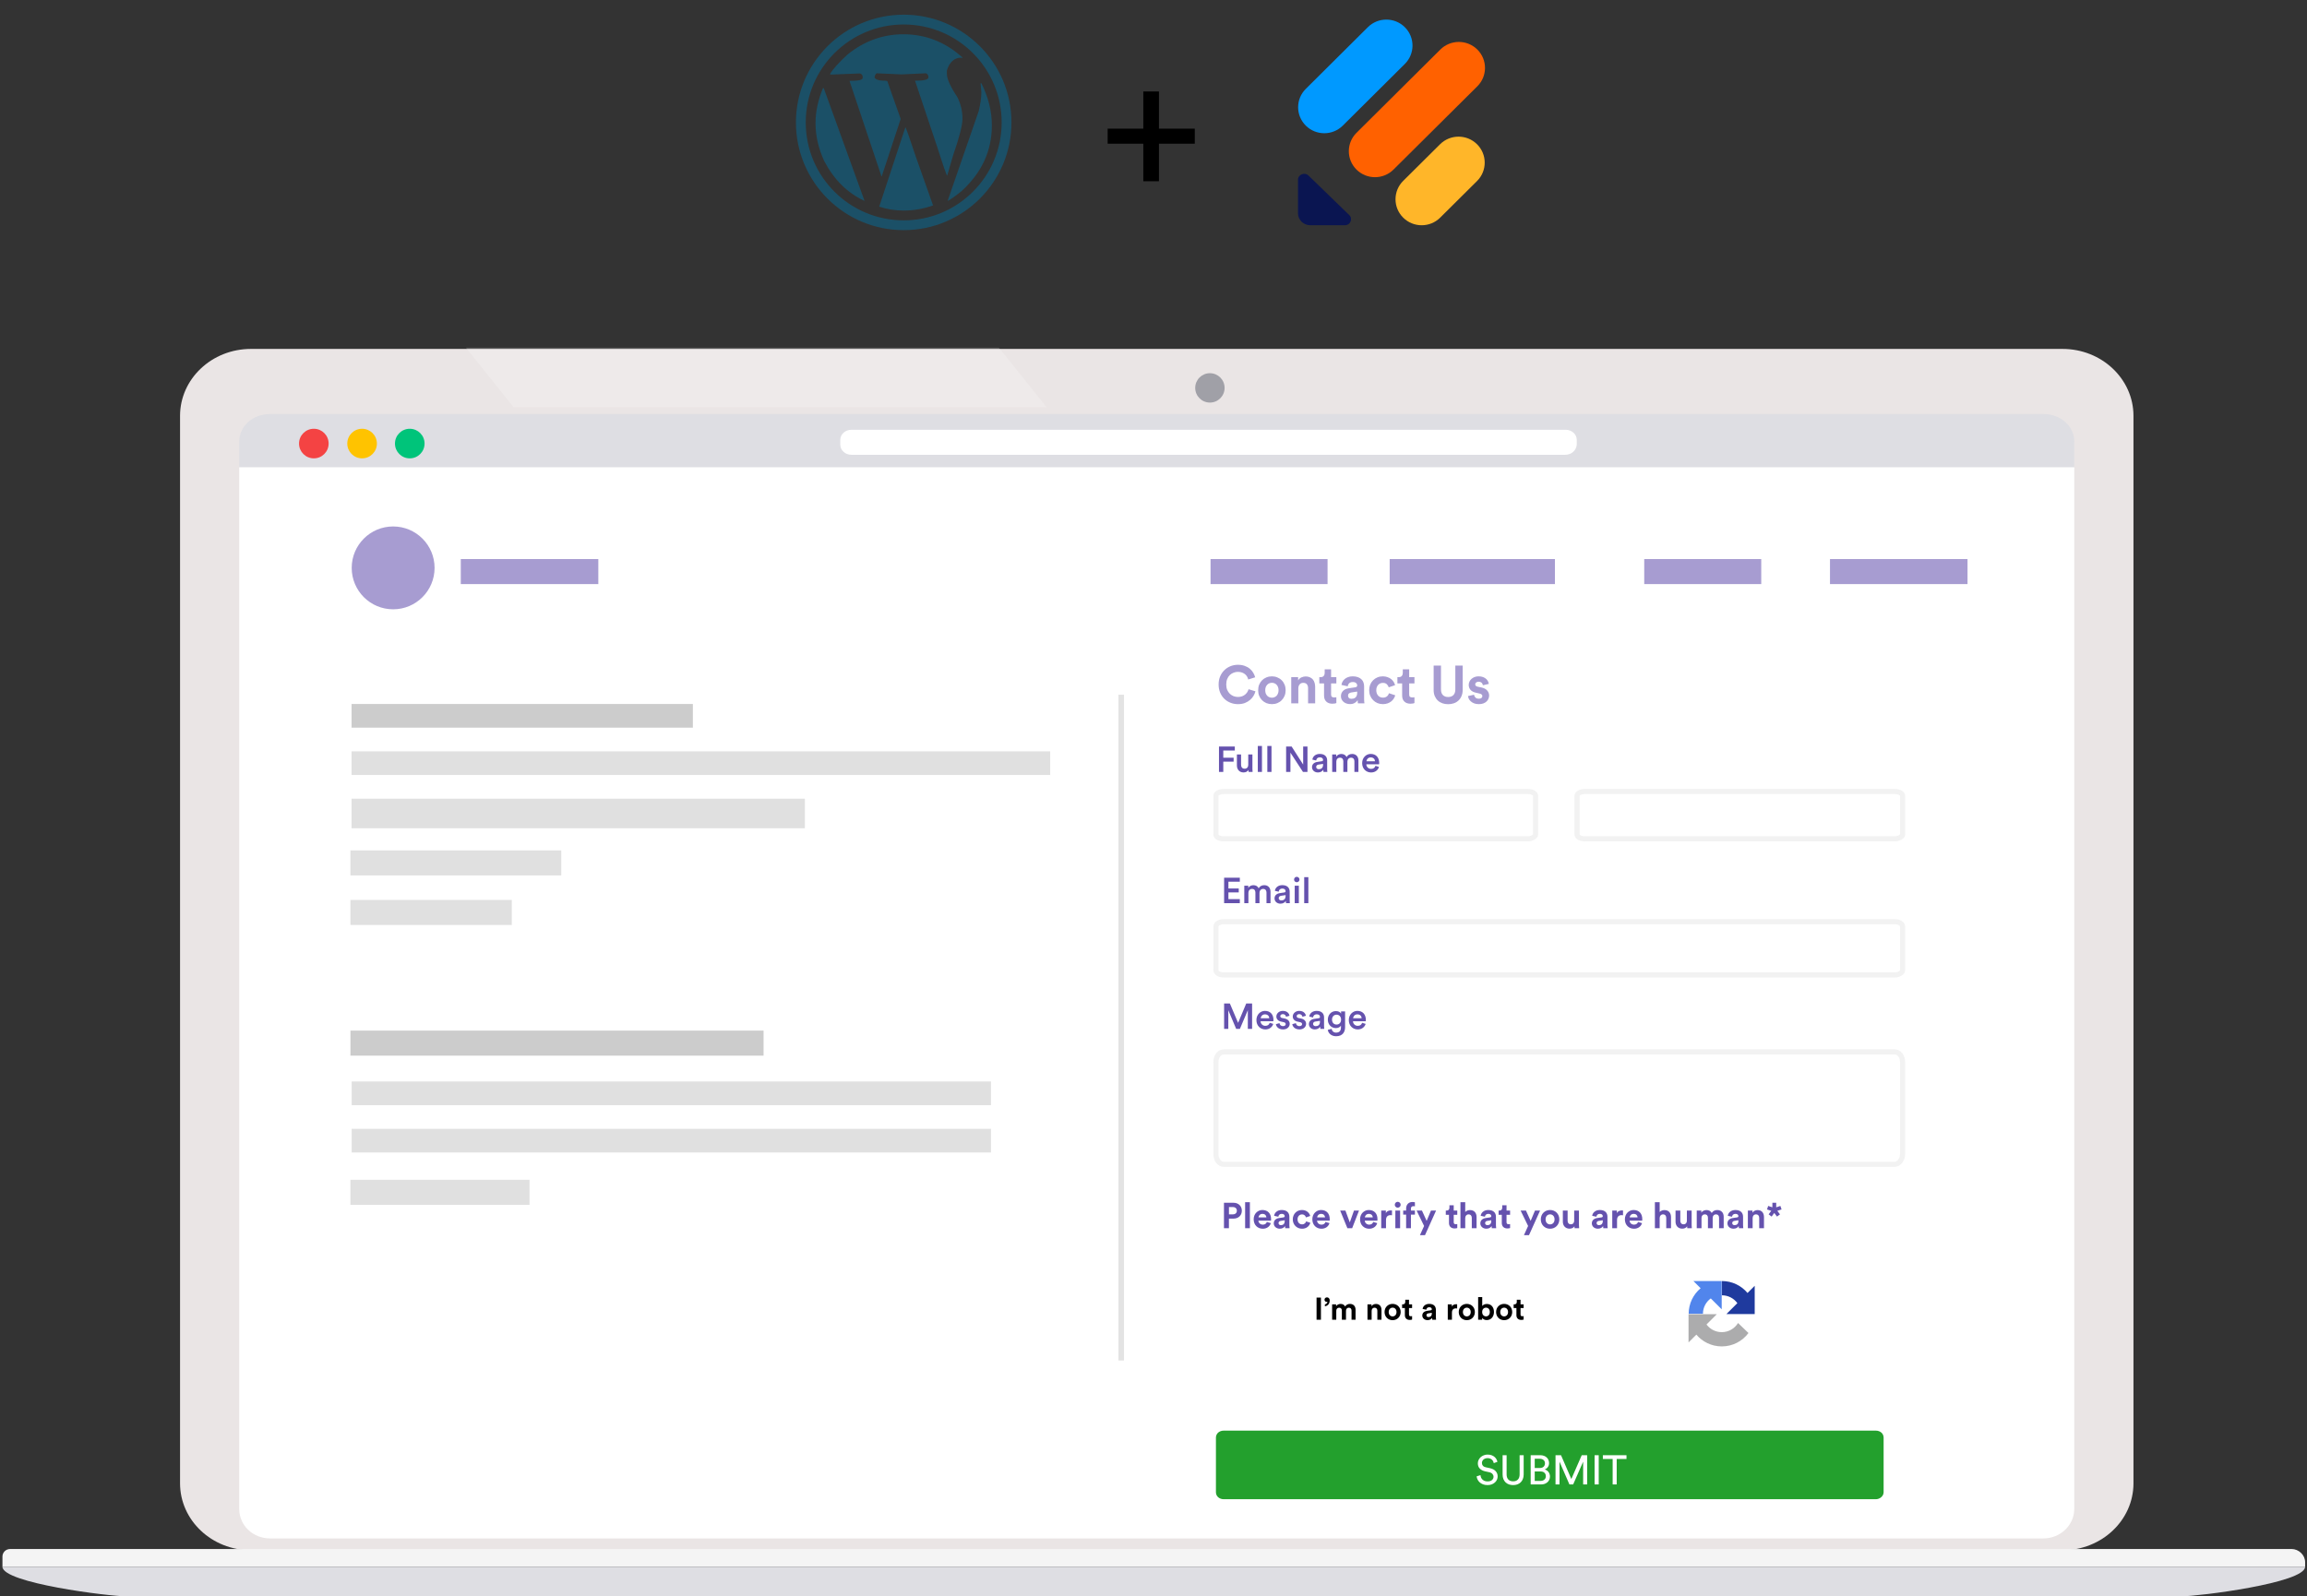 <svg width="471" height="326" viewBox="0 0 471 326" fill="none" xmlns="http://www.w3.org/2000/svg" aria-hidden="true"><rect x="0" y="0" width="471" height="326" fill="#333333" stroke="none"/><path d="M275.462 43.914C276.255 44.683 275.695 46 274.569 46H267.522C266.131 46 265 44.903 265 43.556V36.724C265 35.633 266.359 35.089 267.152 35.858L275.462 43.914Z" fill="#0A1551"/><path d="M286.475 44.445C284.389 42.373 284.389 39.013 286.475 36.94L294.003 29.462C296.088 27.389 299.47 27.389 301.556 29.462C303.642 31.534 303.642 34.894 301.556 36.966L294.028 44.445C291.942 46.517 288.56 46.517 286.475 44.445Z" fill="#FFB629"/><path d="M266.592 25.654C264.506 23.581 264.506 20.222 266.592 18.149L279.261 5.554C281.346 3.482 284.728 3.482 286.814 5.554C288.9 7.627 288.9 10.986 286.814 13.059L274.145 25.654C272.06 27.726 268.678 27.726 266.592 25.654Z" fill="#09F"/><path d="M276.943 34.63C274.857 32.557 274.857 29.197 276.943 27.125L294.061 10.119C296.147 8.046 299.529 8.046 301.615 10.119C303.701 12.191 303.701 15.551 301.615 17.623L284.497 34.63C282.411 36.702 279.029 36.702 276.943 34.63Z" fill="#FF6100"/><path d="M226.141 26.272V29.347H233.419V37.015H236.611V29.347H243.929V26.272H236.611V18.682H233.419V26.272H226.141Z" fill="#000"/><path d="M168.019 18H168.177L176.5 41H176.437C172.987 39.384 170.266 36.691 168.272 32.89 167.07 30.26 166.5 27.694 166.5 25.128 166.5 22.815 167.006 20.439 168.019 18zM184.432 7C188.97 7 192.992 8.581 196.5 11.742V11.839L196.275 11.774C194.859 11.774 193.861 12.645 193.314 14.387V15.065C193.314 16.097 194.022 17.677 195.438 19.806 196.146 21.194 196.5 22.677 196.5 24.258 196.5 25.581 195.856 28.064 194.601 31.677L193.378 35.871C193.282 35.871 192.606 33.968 191.383 30.129L186.813 16.484H186.878C188.648 16.484 189.549 16.258 189.549 15.806V15.581C189.452 15.226 189.259 15.032 189.002 14.968L184.046 15.194 178.993 14.968C178.736 15.129 178.607 15.355 178.607 15.645H178.543C178.543 16.194 179.283 16.484 180.763 16.484L181.15 16.548 183.885 24.29 180.023 36H179.959L173.458 16.581V16.516H173.523C175.26 16.516 176.129 16.323 176.129 15.903V15.677C176.129 15.387 175.936 15.129 175.582 15L169.79 15.226H169.5V15.065C170.015 14.161 171.206 12.806 173.072 11.097 176.483 8.355 180.281 7 184.432 7z" fill="#1B5067"/><path d="M184.84 26C184.936 26 185.64 27.967 186.951 31.933L190.5 41.967H190.436C188.453 42.667 186.503 43 184.52 43 182.762 43 181.067 42.733 179.5 42.2L184.84 26zM200.193 17H200.356C201.785 19.859 202.5 22.719 202.5 25.61 202.5 30.783 200.453 35.249 196.327 39.008 195.352 39.811 194.442 40.486 193.565 41H193.5V40.936L199.803 22.719C200.161 21.241 200.356 19.956 200.356 18.831L200.193 17z" fill="#1B5067"/><circle cx="184.5" cy="25" r="21" stroke="#1B5067" stroke-width="2"/><path d="M51.237 71.256H421.094C429.09 71.256 435.573 77.379 435.573 84.931V302.913C435.573 310.464 429.09 316.588 421.094 316.588H51.237C43.241 316.588 36.758 310.464 36.758 302.913V84.931C36.758 77.379 43.241 71.256 51.237 71.256Z" fill="#EAE5E5"/><path d="M2.104 316.332H467.838C469.335 316.332 470.618 317.575 470.618 319.025V319.958H0.5V317.886C0.5 317.057 1.142 316.332 2.104 316.332Z" fill="#F4F4F4"/><path d="M470.618 319.957H0.5C0.5 323.291 22.316 326 25.738 326H445.38C448.802 326 470.618 323.291 470.618 319.957Z" fill="#DEDEE3"/><path opacity=".2" d="M203.934 71H95.129L104.866 83.165H213.671L203.934 71Z" fill="#fff"/><path d="M55.141 84.55H417.183C420.708 84.55 423.484 87.031 423.484 90.179V95.427H48.84V90.179C48.84 87.031 51.617 84.55 55.141 84.55Z" fill="#DEDEE3"/><path d="M417.183 314.171H55.141C51.617 314.171 48.84 311.512 48.84 308.138V302.514V95.427H423.484V302.514V308.138C423.484 311.41 420.708 314.171 417.183 314.171Z" fill="#fff"/><path d="M64.072 93.604C65.741 93.604 67.093 92.251 67.093 90.583C67.093 88.914 65.741 87.561 64.072 87.561C62.404 87.561 61.051 88.914 61.051 90.583C61.051 92.251 62.404 93.604 64.072 93.604Z" fill="#F44343"/><path d="M73.924 93.604C75.592 93.604 76.945 92.251 76.945 90.583C76.945 88.914 75.592 87.561 73.924 87.561C72.255 87.561 70.902 88.914 70.902 90.583C70.902 92.251 72.255 93.604 73.924 93.604Z" fill="#FFC300"/><path d="M83.658 93.604C85.327 93.604 86.679 92.251 86.679 90.583C86.679 88.914 85.327 87.561 83.658 87.561C81.989 87.561 80.637 88.914 80.637 90.583C80.637 92.251 81.989 93.604 83.658 93.604Z" fill="#00C47A"/><path d="M247.016 82.214C248.672 82.214 250.016 80.871 250.016 79.214C250.016 77.557 248.672 76.214 247.016 76.214C245.359 76.214 244.016 77.557 244.016 79.214C244.016 80.871 245.359 82.214 247.016 82.214Z" fill="#A0A0A7"/><path d="M319.534 92.877H173.819C172.574 92.877 171.555 91.957 171.555 90.832V89.81C171.555 88.686 172.574 87.766 173.819 87.766H319.647C320.892 87.766 321.911 88.686 321.911 89.81V90.832C321.798 91.957 320.892 92.877 319.534 92.877Z" fill="#fff"/><path opacity=".57" d="M80.264 124.431C84.937 124.431 88.724 120.644 88.724 115.971 88.724 111.299 84.937 107.512 80.264 107.512 75.592 107.512 71.805 111.299 71.805 115.971 71.805 120.644 75.592 124.431 80.264 124.431zM122.153 114.17H94.074V119.281H122.153V114.17zM271.038 114.17H247.148V119.281H271.038V114.17zM317.458 114.17H283.719V119.281H317.458V114.17zM359.577 114.17H335.688V119.281H359.577V114.17zM401.692 114.17H373.613V119.281H401.692V114.17z" fill="#6552AE"/><path d="M141.46 143.768H71.777V148.602H141.46V143.768Z" fill="#CCC"/><path opacity=".6" d="M214.41 153.436H71.777V158.27H214.41V153.436zM164.325 163.104H71.777V169.146H164.325V163.104zM114.588 173.668H71.543V178.779H114.588V173.668zM104.49 183.789H71.543V188.901H104.49V183.789z" fill="#CCC"/><path d="M155.892 210.471H71.543V215.582H155.892V210.471Z" fill="#CCC"/><path opacity=".6" d="M202.322 220.857H71.801V225.692H202.322V220.857zM202.322 230.525H71.801V235.36H202.322V230.525zM108.113 240.936H71.543V246.047H108.113V240.936z" fill="#CCC"/><path opacity=".32" d="M311.907 171.307H249.846C248.932 171.307 248.246 170.925 248.246 170.416V162.529C248.246 162.02 248.932 161.639 249.846 161.639H311.907C312.821 161.639 313.507 162.02 313.507 162.529V170.416C313.507 170.862 312.707 171.307 311.907 171.307zM386.808 171.307H323.598C322.667 171.307 321.969 170.925 321.969 170.416V162.529C321.969 162.02 322.667 161.639 323.598 161.639H386.808C387.739 161.639 388.438 162.02 388.438 162.529V170.416C388.438 170.862 387.623 171.307 386.808 171.307zM386.806 199.103H249.876C248.945 199.103 248.246 198.674 248.246 198.102V189.228C248.246 188.656 248.945 188.227 249.876 188.227H386.806C387.737 188.227 388.436 188.656 388.436 189.228V198.102C388.436 198.674 387.621 199.103 386.806 199.103zM386.806 237.777H249.876C248.945 237.777 248.246 236.87 248.246 235.662V216.929C248.246 215.721 248.945 214.814 249.876 214.814H386.806C387.737 214.814 388.436 215.721 388.436 216.929V235.662C388.436 236.87 387.621 237.777 386.806 237.777z" stroke="#D4D4D4" stroke-width="1.047" stroke-miterlimit="10"/><path d="M382.978 306.166H249.831C248.925 306.166 248.246 305.552 248.246 304.734V293.591C248.246 292.774 248.925 292.16 249.831 292.16H382.978C383.884 292.16 384.563 292.774 384.563 293.591V304.734C384.563 305.552 383.771 306.166 382.978 306.166Z" fill="#23A02D"/><path opacity=".57" d="M252.744 143.798C252.207 143.798 251.699 143.704 251.221 143.515C250.742 143.327 250.322 143.058 249.959 142.71C249.604 142.362 249.321 141.942 249.111 141.449C248.9 140.955 248.795 140.401 248.795 139.784C248.795 139.168 248.9 138.613 249.111 138.12C249.328 137.62 249.618 137.196 249.981 136.848C250.343 136.5 250.76 136.231 251.232 136.043C251.71 135.854 252.207 135.76 252.722 135.76C253.251 135.76 253.719 135.836 254.125 135.988C254.538 136.133 254.886 136.329 255.169 136.576C255.459 136.815 255.691 137.087 255.865 137.391C256.046 137.696 256.177 138.004 256.257 138.316L254.843 138.762C254.799 138.581 254.727 138.396 254.625 138.207C254.524 138.019 254.386 137.852 254.212 137.707C254.045 137.562 253.838 137.442 253.592 137.348C253.345 137.254 253.055 137.207 252.722 137.207C252.432 137.207 252.145 137.261 251.863 137.37C251.58 137.471 251.326 137.627 251.101 137.837C250.876 138.048 250.695 138.316 250.557 138.642C250.42 138.969 250.351 139.349 250.351 139.784C250.351 140.198 250.416 140.564 250.546 140.883C250.684 141.195 250.862 141.459 251.079 141.677C251.304 141.887 251.558 142.05 251.841 142.166C252.131 142.275 252.432 142.33 252.744 142.33C253.07 142.33 253.356 142.282 253.603 142.188C253.857 142.087 254.071 141.96 254.245 141.807C254.419 141.655 254.56 141.488 254.669 141.307C254.778 141.119 254.857 140.934 254.908 140.752L256.311 141.177C256.239 141.474 256.112 141.778 255.93 142.09C255.756 142.395 255.521 142.674 255.223 142.928C254.933 143.182 254.582 143.392 254.168 143.559C253.762 143.718 253.287 143.798 252.744 143.798ZM259.673 142.482C259.847 142.482 260.017 142.449 260.184 142.384C260.351 142.319 260.496 142.224 260.619 142.101C260.742 141.971 260.84 141.811 260.913 141.623C260.993 141.434 261.032 141.213 261.032 140.959C261.032 140.705 260.993 140.484 260.913 140.296C260.84 140.107 260.742 139.951 260.619 139.828C260.496 139.697 260.351 139.599 260.184 139.534C260.017 139.469 259.847 139.436 259.673 139.436C259.499 139.436 259.328 139.469 259.162 139.534C258.995 139.599 258.85 139.697 258.727 139.828C258.603 139.951 258.502 140.107 258.422 140.296C258.349 140.484 258.313 140.705 258.313 140.959C258.313 141.213 258.349 141.434 258.422 141.623C258.502 141.811 258.603 141.971 258.727 142.101C258.85 142.224 258.995 142.319 259.162 142.384C259.328 142.449 259.499 142.482 259.673 142.482ZM259.673 138.12C260.072 138.12 260.441 138.193 260.782 138.338C261.13 138.476 261.428 138.671 261.674 138.925C261.928 139.172 262.124 139.469 262.262 139.817C262.407 140.165 262.479 140.546 262.479 140.959C262.479 141.372 262.407 141.753 262.262 142.101C262.124 142.442 261.928 142.739 261.674 142.993C261.428 143.247 261.13 143.446 260.782 143.591C260.441 143.729 260.072 143.798 259.673 143.798C259.274 143.798 258.901 143.729 258.553 143.591C258.212 143.446 257.914 143.247 257.661 142.993C257.414 142.739 257.218 142.442 257.073 142.101C256.936 141.753 256.867 141.372 256.867 140.959C256.867 140.546 256.936 140.165 257.073 139.817C257.218 139.469 257.414 139.172 257.661 138.925C257.914 138.671 258.212 138.476 258.553 138.338C258.901 138.193 259.274 138.12 259.673 138.12ZM265.068 143.635H263.621V138.283H265.024V138.947C265.191 138.671 265.416 138.468 265.698 138.338C265.988 138.207 266.278 138.142 266.569 138.142C266.902 138.142 267.189 138.2 267.428 138.316C267.674 138.425 267.877 138.573 268.037 138.762C268.196 138.951 268.312 139.175 268.385 139.436C268.465 139.697 268.505 139.973 268.505 140.263V143.635H267.058V140.513C267.058 140.209 266.978 139.955 266.819 139.752C266.666 139.549 266.416 139.447 266.068 139.447C265.749 139.447 265.503 139.556 265.329 139.774C265.155 139.984 265.068 140.245 265.068 140.557V143.635ZM271.757 138.283H272.833V139.567H271.757V141.807C271.757 142.04 271.807 142.203 271.909 142.297C272.018 142.384 272.177 142.427 272.387 142.427C272.474 142.427 272.561 142.424 272.648 142.417C272.735 142.409 272.797 142.398 272.833 142.384V143.58C272.768 143.609 272.667 143.638 272.529 143.667C272.398 143.696 272.228 143.711 272.018 143.711C271.496 143.711 271.082 143.566 270.778 143.276C270.473 142.986 270.321 142.58 270.321 142.058V139.567H269.353V138.283H269.625C269.908 138.283 270.114 138.204 270.245 138.044C270.382 137.877 270.451 137.674 270.451 137.435V136.685H271.757V138.283ZM273.768 142.177C273.768 141.938 273.808 141.728 273.887 141.546C273.974 141.358 274.09 141.195 274.235 141.057C274.38 140.919 274.547 140.81 274.736 140.731C274.932 140.651 275.142 140.593 275.367 140.557L276.683 140.361C276.835 140.339 276.94 140.296 276.998 140.23C277.056 140.158 277.085 140.074 277.085 139.98C277.085 139.792 277.009 139.628 276.857 139.491C276.712 139.353 276.487 139.284 276.182 139.284C275.863 139.284 275.617 139.371 275.443 139.545C275.276 139.719 275.182 139.922 275.16 140.154L273.877 139.882C273.898 139.672 273.964 139.462 274.072 139.251C274.181 139.041 274.33 138.853 274.518 138.686C274.707 138.519 274.939 138.385 275.214 138.283C275.49 138.175 275.809 138.12 276.172 138.12C276.592 138.12 276.951 138.178 277.248 138.294C277.546 138.403 277.785 138.552 277.966 138.74C278.155 138.921 278.289 139.135 278.369 139.382C278.456 139.628 278.499 139.886 278.499 140.154V142.786C278.499 142.931 278.506 143.087 278.521 143.254C278.535 143.414 278.55 143.541 278.564 143.635H277.237C277.223 143.562 277.208 143.464 277.194 143.341C277.187 143.211 277.183 143.095 277.183 142.993C277.045 143.203 276.846 143.388 276.585 143.548C276.331 143.707 276.005 143.787 275.606 143.787C275.323 143.787 275.066 143.74 274.834 143.646C274.609 143.559 274.417 143.443 274.257 143.298C274.098 143.145 273.974 142.975 273.887 142.786C273.808 142.591 273.768 142.388 273.768 142.177ZM275.91 142.71C276.063 142.71 276.208 142.692 276.346 142.656C276.491 142.612 276.617 142.543 276.726 142.449C276.835 142.348 276.922 142.221 276.987 142.069C277.053 141.909 277.085 141.71 277.085 141.47V141.231L275.878 141.416C275.689 141.445 275.53 141.514 275.399 141.623C275.276 141.724 275.214 141.88 275.214 142.09C275.214 142.25 275.272 142.395 275.388 142.525C275.504 142.649 275.678 142.71 275.91 142.71ZM282.34 139.458C282.151 139.458 281.974 139.491 281.807 139.556C281.647 139.621 281.506 139.719 281.383 139.85C281.259 139.973 281.162 140.129 281.089 140.317C281.017 140.506 280.98 140.72 280.98 140.959C280.98 141.198 281.017 141.412 281.089 141.601C281.162 141.789 281.259 141.949 281.383 142.079C281.513 142.21 281.658 142.308 281.818 142.373C281.985 142.438 282.162 142.471 282.351 142.471C282.532 142.471 282.692 142.446 282.829 142.395C282.974 142.337 283.098 142.264 283.199 142.177C283.301 142.09 283.38 141.992 283.438 141.884C283.504 141.775 283.551 141.67 283.58 141.568L284.852 141.992C284.794 142.217 284.696 142.438 284.559 142.656C284.428 142.866 284.258 143.058 284.048 143.232C283.837 143.399 283.591 143.533 283.308 143.635C283.025 143.744 282.706 143.798 282.351 143.798C281.959 143.798 281.589 143.729 281.241 143.591C280.901 143.446 280.603 143.247 280.349 142.993C280.096 142.739 279.896 142.442 279.751 142.101C279.606 141.753 279.534 141.372 279.534 140.959C279.534 140.546 279.603 140.165 279.74 139.817C279.885 139.469 280.081 139.172 280.328 138.925C280.581 138.671 280.875 138.476 281.209 138.338C281.549 138.193 281.916 138.12 282.307 138.12C282.67 138.12 282.992 138.175 283.275 138.283C283.565 138.385 283.815 138.519 284.026 138.686C284.236 138.853 284.406 139.045 284.537 139.262C284.667 139.48 284.762 139.701 284.82 139.926L283.525 140.361C283.46 140.136 283.333 139.929 283.145 139.741C282.963 139.552 282.695 139.458 282.34 139.458ZM287.7 138.283H288.777V139.567H287.7V141.807C287.7 142.04 287.751 142.203 287.852 142.297C287.961 142.384 288.121 142.427 288.331 142.427C288.418 142.427 288.505 142.424 288.592 142.417C288.679 142.409 288.741 142.398 288.777 142.384V143.58C288.712 143.609 288.61 143.638 288.472 143.667C288.342 143.696 288.171 143.711 287.961 143.711C287.439 143.711 287.026 143.566 286.721 143.276C286.417 142.986 286.264 142.58 286.264 142.058V139.567H285.296V138.283H285.568C285.851 138.283 286.058 138.204 286.188 138.044C286.326 137.877 286.395 137.674 286.395 137.435V136.685H287.7V138.283ZM295.652 143.809C295.239 143.809 294.851 143.747 294.488 143.624C294.133 143.501 293.821 143.316 293.553 143.069C293.292 142.823 293.082 142.518 292.922 142.156C292.77 141.793 292.694 141.376 292.694 140.905V135.923H294.195V140.796C294.195 141.304 294.325 141.688 294.586 141.949C294.847 142.21 295.203 142.34 295.652 142.34C296.109 142.34 296.468 142.21 296.729 141.949C296.99 141.688 297.121 141.304 297.121 140.796V135.923H298.622V140.905C298.622 141.376 298.542 141.793 298.382 142.156C298.23 142.518 298.02 142.823 297.751 143.069C297.49 143.316 297.179 143.501 296.816 143.624C296.453 143.747 296.066 143.809 295.652 143.809ZM300.954 141.873C300.968 142.083 301.055 142.272 301.215 142.438C301.374 142.605 301.614 142.688 301.933 142.688C302.172 142.688 302.35 142.638 302.466 142.536C302.582 142.427 302.64 142.301 302.64 142.156C302.64 142.032 302.596 141.927 302.509 141.84C302.422 141.746 302.274 141.677 302.063 141.633L301.356 141.47C300.834 141.354 300.454 141.155 300.214 140.872C299.975 140.582 299.855 140.248 299.855 139.871C299.855 139.632 299.906 139.407 300.008 139.197C300.109 138.98 300.247 138.795 300.421 138.642C300.602 138.483 300.812 138.356 301.052 138.262C301.298 138.167 301.567 138.12 301.857 138.12C302.234 138.12 302.553 138.175 302.814 138.283C303.075 138.385 303.285 138.515 303.445 138.675C303.611 138.834 303.735 139.005 303.814 139.186C303.894 139.36 303.941 139.52 303.956 139.665L302.749 139.937C302.734 139.857 302.709 139.777 302.672 139.697C302.643 139.61 302.593 139.531 302.52 139.458C302.448 139.386 302.357 139.328 302.248 139.284C302.147 139.241 302.02 139.219 301.868 139.219C301.679 139.219 301.516 139.27 301.378 139.371C301.248 139.473 301.182 139.599 301.182 139.752C301.182 139.882 301.226 139.987 301.313 140.067C301.407 140.147 301.527 140.201 301.672 140.23L302.433 140.393C302.962 140.502 303.358 140.705 303.619 141.003C303.887 141.3 304.021 141.644 304.021 142.036C304.021 142.253 303.978 142.467 303.891 142.678C303.811 142.888 303.684 143.076 303.51 143.243C303.336 143.41 303.118 143.544 302.857 143.646C302.596 143.747 302.292 143.798 301.944 143.798C301.538 143.798 301.197 143.74 300.921 143.624C300.646 143.508 300.421 143.366 300.247 143.2C300.073 143.033 299.942 142.855 299.855 142.667C299.776 142.471 299.728 142.297 299.714 142.145L300.954 141.873Z" fill="#6552AE"/><path d="M304.972 298.796C304.955 298.689 304.918 298.577 304.862 298.459C304.806 298.335 304.727 298.223 304.626 298.122C304.525 298.021 304.398 297.939 304.247 297.877C304.095 297.81 303.915 297.776 303.707 297.776C303.539 297.776 303.384 297.801 303.244 297.852C303.103 297.903 302.979 297.973 302.873 298.063C302.771 298.153 302.693 298.259 302.637 298.383C302.58 298.501 302.552 298.63 302.552 298.771C302.552 298.984 302.617 299.17 302.746 299.327C302.875 299.479 303.067 299.583 303.319 299.639L304.213 299.833C304.713 299.945 305.095 300.148 305.359 300.44C305.629 300.732 305.764 301.089 305.764 301.51C305.764 301.741 305.716 301.963 305.621 302.176C305.525 302.39 305.388 302.578 305.208 302.741C305.028 302.904 304.812 303.036 304.559 303.137C304.306 303.233 304.019 303.281 303.699 303.281C303.339 303.281 303.024 303.227 302.755 303.121C302.49 303.014 302.266 302.876 302.08 302.708C301.9 302.539 301.76 302.351 301.659 302.143C301.558 301.929 301.493 301.716 301.465 301.502L302.257 301.249C302.274 301.418 302.313 301.581 302.375 301.738C302.443 301.89 302.535 302.025 302.653 302.143C302.777 302.261 302.923 302.356 303.092 302.429C303.266 302.497 303.466 302.53 303.69 302.53C304.101 302.53 304.407 302.438 304.609 302.252C304.817 302.067 304.921 301.842 304.921 301.578C304.921 301.364 304.848 301.173 304.702 301.005C304.556 300.83 304.331 300.712 304.028 300.651L303.176 300.465C302.749 300.37 302.398 300.187 302.122 299.917C301.853 299.642 301.718 299.279 301.718 298.83C301.718 298.594 301.768 298.369 301.869 298.155C301.971 297.942 302.108 297.754 302.283 297.591C302.462 297.428 302.673 297.298 302.915 297.203C303.156 297.102 303.415 297.051 303.69 297.051C304.028 297.051 304.314 297.099 304.55 297.194C304.792 297.284 304.991 297.402 305.149 297.548C305.312 297.695 305.438 297.855 305.528 298.029C305.618 298.203 305.68 298.372 305.713 298.535L304.972 298.796ZM308.924 303.281C308.621 303.281 308.337 303.236 308.073 303.146C307.814 303.05 307.587 302.913 307.39 302.733C307.199 302.547 307.047 302.32 306.935 302.05C306.828 301.78 306.775 301.468 306.775 301.114V297.178H307.592V301.089C307.592 301.544 307.708 301.895 307.938 302.143C308.174 302.39 308.503 302.514 308.924 302.514C309.346 302.514 309.672 302.39 309.902 302.143C310.133 301.895 310.248 301.544 310.248 301.089V297.178H311.074V301.114C311.074 301.468 311.018 301.78 310.905 302.05C310.799 302.32 310.647 302.547 310.45 302.733C310.259 302.913 310.031 303.05 309.767 303.146C309.509 303.236 309.228 303.281 308.924 303.281ZM314.454 297.178C314.74 297.178 314.993 297.22 315.212 297.304C315.437 297.383 315.625 297.495 315.777 297.641C315.934 297.782 316.052 297.95 316.131 298.147C316.215 298.344 316.258 298.56 316.258 298.796C316.258 299.116 316.173 299.389 316.005 299.614C315.842 299.833 315.628 299.99 315.364 300.086C315.533 300.131 315.684 300.201 315.819 300.297C315.954 300.387 316.067 300.496 316.156 300.625C316.252 300.749 316.322 300.889 316.367 301.047C316.418 301.199 316.443 301.359 316.443 301.527C316.443 301.763 316.398 301.983 316.308 302.185C316.218 302.382 316.092 302.553 315.929 302.699C315.766 302.84 315.572 302.952 315.347 303.036C315.122 303.115 314.872 303.154 314.597 303.154H312.506V297.178H314.454ZM314.361 299.791C314.698 299.791 314.959 299.704 315.145 299.529C315.33 299.35 315.423 299.119 315.423 298.838C315.423 298.552 315.325 298.324 315.128 298.155C314.937 297.987 314.67 297.903 314.327 297.903H313.332V299.791H314.361ZM314.479 302.429C314.816 302.429 315.086 302.345 315.288 302.176C315.496 302.002 315.6 301.769 315.6 301.477C315.6 301.19 315.51 300.957 315.33 300.777C315.151 300.592 314.878 300.499 314.513 300.499H313.332V302.429H314.479ZM323.217 303.154V298.501L321.177 303.154H320.418L318.395 298.501V303.154H317.577V297.178H318.699L320.806 302.042L322.93 297.178H324.035V303.154H323.217ZM325.554 303.154V297.178H326.397V303.154H325.554ZM330.067 297.945V303.154H329.241V297.945H327.243V297.178H332.065V297.945H330.067Z" fill="#fff"/><path d="M228.91 141.874V277.84" stroke="#E3E3E3" stroke-width="1.132" stroke-miterlimit="10"/><path d="M249.748 157.643V155.547H251.858V154.734H249.748V153.276H252.1V152.449H248.869V157.643H249.748zM254.888 157.247C254.888 157.393 254.903 157.562 254.917 157.643H255.731C255.716 157.511 255.694 157.284 255.694 156.991V154.075H254.844V156.185C254.844 156.654 254.588 156.983 254.097 156.983 253.584 156.983 253.379 156.61 253.379 156.17V154.075H252.529V156.324C252.529 157.115 253.027 157.745 253.877 157.745 254.295 157.745 254.712 157.569 254.888 157.247zM257.644 157.643V152.339H256.794V157.643H257.644zM259.59 157.643V152.339H258.74V157.643H259.59zM266.935 157.643V152.449H266.056V156.133L263.697 152.449H262.576V157.643H263.455V153.709L266.019 157.643H266.935zM267.863 156.676C267.863 157.24 268.325 157.752 269.072 157.752 269.651 157.752 270.003 157.459 270.171 157.188 270.171 157.474 270.2 157.621 270.208 157.643H270.999C270.992 157.606 270.955 157.393 270.955 157.071V155.298C270.955 154.588 270.537 153.965 269.439 153.965 268.559 153.965 268.003 154.514 267.937 155.13L268.713 155.306C268.75 154.947 268.999 154.661 269.446 154.661 269.915 154.661 270.12 154.903 270.12 155.203 270.12 155.328 270.061 155.43 269.856 155.459L268.94 155.599C268.332 155.687 267.863 156.038 267.863 156.676zM269.233 157.086C268.896 157.086 268.713 156.866 268.713 156.624 268.713 156.331 268.926 156.185 269.189 156.141L270.12 156.002V156.163C270.12 156.859 269.71 157.086 269.233 157.086zM272.825 157.643V155.525C272.825 155.071 273.11 154.734 273.565 154.734 274.048 154.734 274.253 155.057 274.253 155.467V157.643H275.088V155.525C275.088 155.086 275.381 154.734 275.828 154.734 276.305 154.734 276.517 155.049 276.517 155.467V157.643H277.337V155.328C277.337 154.383 276.722 153.972 276.077 153.972 275.616 153.972 275.198 154.133 274.92 154.602 274.729 154.185 274.319 153.972 273.85 153.972 273.447 153.972 273.001 154.163 272.795 154.529V154.075H271.982V157.643H272.825zM278.972 155.467C279.001 155.086 279.309 154.676 279.843 154.676 280.429 154.676 280.708 155.049 280.722 155.467H278.972zM280.818 156.397C280.7 156.749 280.437 157.02 279.924 157.02 279.396 157.02 278.972 156.632 278.95 156.089H281.558C281.565 156.075 281.58 155.958 281.58 155.818 281.58 154.69 280.935 153.965 279.836 153.965 278.935 153.965 278.1 154.712 278.1 155.84 278.1 157.049 278.957 157.752 279.924 157.752 280.781 157.752 281.345 157.247 281.536 156.624L280.818 156.397zM253.124 184.439V183.619H250.795V182.242H252.905V181.443H250.795V180.066H253.124V179.245H249.916V184.439H253.124zM254.877 184.439V182.322C254.877 181.868 255.163 181.531 255.617 181.531 256.101 181.531 256.306 181.853 256.306 182.264V184.439H257.141V182.322C257.141 181.883 257.434 181.531 257.881 181.531 258.357 181.531 258.569 181.846 258.569 182.264V184.439H259.39V182.124C259.39 181.179 258.775 180.769 258.13 180.769 257.668 180.769 257.251 180.93 256.972 181.399 256.782 180.982 256.372 180.769 255.903 180.769 255.5 180.769 255.053 180.96 254.848 181.326V180.872H254.035V184.439H254.877zM260.211 183.472C260.211 184.037 260.672 184.549 261.42 184.549 261.998 184.549 262.35 184.256 262.518 183.985 262.518 184.271 262.548 184.417 262.555 184.439H263.346C263.339 184.403 263.302 184.19 263.302 183.868V182.095C263.302 181.385 262.885 180.762 261.786 180.762 260.907 180.762 260.35 181.311 260.284 181.927L261.061 182.102C261.097 181.744 261.346 181.458 261.793 181.458 262.262 181.458 262.467 181.7 262.467 182 262.467 182.124 262.409 182.227 262.203 182.256L261.288 182.396C260.68 182.483 260.211 182.835 260.211 183.472zM261.581 183.883C261.244 183.883 261.061 183.663 261.061 183.421 261.061 183.128 261.273 182.982 261.537 182.938L262.467 182.798V182.96C262.467 183.656 262.057 183.883 261.581 183.883zM265.172 184.439V180.872H264.33V184.439H265.172zM264.198 179.619C264.198 179.927 264.447 180.168 264.747 180.168 265.055 180.168 265.304 179.927 265.304 179.619 265.304 179.311 265.055 179.062 264.747 179.062 264.447 179.062 264.198 179.311 264.198 179.619zM267.118 184.439V179.136H266.268V184.439H267.118zM255.63 210.117V204.923H254.436L252.773 208.886 251.088 204.923H249.916V210.117H250.773V206.308L252.377 210.117H253.139L254.758 206.293V210.117H255.63zM257.383 207.941C257.412 207.56 257.72 207.15 258.254 207.15 258.84 207.15 259.119 207.524 259.133 207.941H257.383zM259.229 208.872C259.111 209.223 258.848 209.494 258.335 209.494 257.807 209.494 257.383 209.106 257.361 208.564H259.969C259.976 208.549 259.991 208.432 259.991 208.293 259.991 207.165 259.346 206.44 258.247 206.44 257.346 206.44 256.511 207.187 256.511 208.315 256.511 209.524 257.368 210.227 258.335 210.227 259.192 210.227 259.756 209.722 259.947 209.099L259.229 208.872zM260.488 209.15C260.532 209.553 260.927 210.227 261.96 210.227 262.869 210.227 263.308 209.626 263.308 209.084 263.308 208.557 262.956 208.147 262.282 208L261.74 207.89C261.521 207.846 261.381 207.707 261.381 207.516 261.381 207.297 261.594 207.106 261.894 207.106 262.37 207.106 262.524 207.436 262.554 207.641L263.271 207.436C263.213 207.084 262.891 206.44 261.894 206.44 261.154 206.44 260.583 206.967 260.583 207.59 260.583 208.081 260.913 208.491 261.543 208.63L262.07 208.747C262.356 208.806 262.488 208.952 262.488 209.143 262.488 209.363 262.304 209.553 261.953 209.553 261.499 209.553 261.257 209.267 261.228 208.945L260.488 209.15zM263.836 209.15C263.88 209.553 264.275 210.227 265.308 210.227 266.217 210.227 266.656 209.626 266.656 209.084 266.656 208.557 266.305 208.147 265.631 208L265.089 207.89C264.869 207.846 264.73 207.707 264.73 207.516 264.73 207.297 264.942 207.106 265.242 207.106 265.719 207.106 265.872 207.436 265.902 207.641L266.62 207.436C266.561 207.084 266.239 206.44 265.242 206.44 264.502 206.44 263.931 206.967 263.931 207.59 263.931 208.081 264.261 208.491 264.891 208.63L265.418 208.747C265.704 208.806 265.836 208.952 265.836 209.143 265.836 209.363 265.653 209.553 265.301 209.553 264.847 209.553 264.605 209.267 264.576 208.945L263.836 209.15zM267.229 209.15C267.229 209.714 267.691 210.227 268.438 210.227 269.017 210.227 269.368 209.934 269.537 209.663 269.537 209.949 269.566 210.095 269.573 210.117H270.365C270.357 210.081 270.321 209.868 270.321 209.546V207.773C270.321 207.062 269.903 206.44 268.804 206.44 267.925 206.44 267.368 206.989 267.302 207.604L268.079 207.78C268.116 207.421 268.365 207.136 268.811 207.136 269.28 207.136 269.485 207.377 269.485 207.678 269.485 207.802 269.427 207.905 269.222 207.934L268.306 208.073C267.698 208.161 267.229 208.513 267.229 209.15zM268.599 209.56C268.262 209.56 268.079 209.341 268.079 209.099 268.079 208.806 268.291 208.659 268.555 208.615L269.485 208.476V208.637C269.485 209.333 269.075 209.56 268.599 209.56zM271.084 210.315C271.18 211.033 271.839 211.619 272.784 211.619 274.125 211.619 274.615 210.733 274.615 209.78V206.549H273.795V207.004C273.641 206.711 273.297 206.484 272.74 206.484 271.758 206.484 271.092 207.267 271.092 208.22 271.092 209.223 271.788 209.956 272.74 209.956 273.26 209.956 273.619 209.714 273.773 209.436V209.81C273.773 210.535 273.436 210.879 272.762 210.879 272.271 210.879 271.927 210.549 271.868 210.11L271.084 210.315zM272.879 209.231C272.322 209.231 271.949 208.842 271.949 208.22 271.949 207.612 272.337 207.216 272.879 207.216 273.407 207.216 273.795 207.612 273.795 208.22 273.795 208.835 273.421 209.231 272.879 209.231zM276.248 207.941C276.277 207.56 276.585 207.15 277.12 207.15 277.706 207.15 277.984 207.524 277.999 207.941H276.248zM278.094 208.872C277.977 209.223 277.713 209.494 277.2 209.494 276.673 209.494 276.248 209.106 276.226 208.564H278.834C278.841 208.549 278.856 208.432 278.856 208.293 278.856 207.165 278.211 206.44 277.113 206.44 276.211 206.44 275.376 207.187 275.376 208.315 275.376 209.524 276.233 210.227 277.2 210.227 278.058 210.227 278.622 209.722 278.812 209.099L278.094 208.872zM250.905 247.993V246.505H251.703C252.209 246.505 252.516 246.791 252.516 247.253 252.516 247.699 252.209 247.993 251.703 247.993H250.905zM251.828 248.864C252.853 248.864 253.535 248.19 253.535 247.245 253.535 246.308 252.853 245.626 251.828 245.626H249.886V250.82H250.897V248.864H251.828zM255.18 250.82V245.516H254.206V250.82H255.18zM256.934 248.608C256.956 248.278 257.234 247.897 257.74 247.897 258.296 247.897 258.531 248.249 258.546 248.608H256.934zM258.641 249.546C258.524 249.868 258.275 250.095 257.82 250.095 257.337 250.095 256.934 249.751 256.912 249.275H259.491C259.491 249.26 259.505 249.113 259.505 248.974 259.505 247.817 258.839 247.106 257.725 247.106 256.802 247.106 255.952 247.853 255.952 249.003 255.952 250.22 256.824 250.93 257.813 250.93 258.699 250.93 259.271 250.41 259.454 249.787L258.641 249.546zM260.053 249.839C260.053 250.403 260.522 250.923 261.291 250.923 261.826 250.923 262.17 250.674 262.353 250.388 262.353 250.527 262.368 250.725 262.39 250.82H263.283C263.261 250.696 263.24 250.439 263.24 250.249V248.476C263.24 247.751 262.815 247.106 261.672 247.106 260.705 247.106 260.185 247.729 260.126 248.293L260.99 248.476C261.02 248.161 261.254 247.89 261.679 247.89 262.089 247.89 262.287 248.102 262.287 248.359 262.287 248.483 262.221 248.586 262.016 248.615L261.13 248.747C260.529 248.835 260.053 249.194 260.053 249.839zM261.496 250.198C261.181 250.198 261.027 249.992 261.027 249.78 261.027 249.502 261.225 249.362 261.474 249.326L262.287 249.201V249.362C262.287 250 261.906 250.198 261.496 250.198zM265.826 248.007C266.31 248.007 266.537 248.315 266.625 248.615L267.497 248.322C267.343 247.714 266.786 247.106 265.804 247.106 264.757 247.106 263.936 247.905 263.936 249.018 263.936 250.124 264.771 250.93 265.834 250.93 266.793 250.93 267.357 250.315 267.519 249.714L266.662 249.428C266.581 249.707 266.332 250.036 265.834 250.036 265.336 250.036 264.911 249.67 264.911 249.018 264.911 248.366 265.328 248.007 265.826 248.007zM268.91 248.608C268.932 248.278 269.21 247.897 269.716 247.897 270.273 247.897 270.507 248.249 270.522 248.608H268.91zM270.617 249.546C270.5 249.868 270.251 250.095 269.796 250.095 269.313 250.095 268.91 249.751 268.888 249.275H271.467C271.467 249.26 271.481 249.113 271.481 248.974 271.481 247.817 270.815 247.106 269.701 247.106 268.778 247.106 267.928 247.853 267.928 249.003 267.928 250.22 268.8 250.93 269.789 250.93 270.676 250.93 271.247 250.41 271.43 249.787L270.617 249.546zM277.458 247.216H276.432L275.575 249.634 274.681 247.216H273.612L275.084 250.82H276.059L277.458 247.216zM278.654 248.608C278.676 248.278 278.954 247.897 279.46 247.897 280.017 247.897 280.251 248.249 280.266 248.608H278.654zM280.361 249.546C280.244 249.868 279.995 250.095 279.54 250.095 279.057 250.095 278.654 249.751 278.632 249.275H281.211C281.211 249.26 281.225 249.113 281.225 248.974 281.225 247.817 280.559 247.106 279.445 247.106 278.522 247.106 277.672 247.853 277.672 249.003 277.672 250.22 278.544 250.93 279.533 250.93 280.42 250.93 280.991 250.41 281.174 249.787L280.361 249.546zM284.19 247.201C284.117 247.194 284.044 247.187 283.963 247.187 283.656 247.187 283.157 247.275 282.938 247.751V247.216H281.993V250.82H282.967V249.172C282.967 248.395 283.399 248.154 283.897 248.154 283.985 248.154 284.081 248.161 284.19 248.183V247.201zM285.85 250.82V247.216H284.876V250.82H285.85zM284.759 246.037C284.759 246.359 285.03 246.63 285.359 246.63 285.696 246.63 285.96 246.359 285.96 246.037 285.96 245.7 285.696 245.428 285.359 245.428 285.03 245.428 284.759 245.7 284.759 246.037zM288.564 246.322C288.725 246.322 288.82 246.344 288.871 246.359V245.538C288.791 245.502 288.593 245.465 288.388 245.465 287.589 245.465 287.076 245.993 287.076 246.806V247.216H286.476V248.051H287.076V250.82H288.058V248.051H288.871V247.216H288.058V246.82C288.058 246.417 288.344 246.322 288.564 246.322zM290.929 252.242L293.193 247.216H292.152L291.266 249.326 290.306 247.216H289.215L290.746 250.366 289.896 252.242H290.929zM296.794 246.139H295.915V246.645C295.915 246.967 295.739 247.216 295.358 247.216H295.175V248.08H295.827V249.758C295.827 250.454 296.267 250.872 296.97 250.872 297.256 250.872 297.432 250.82 297.519 250.784V249.978C297.468 249.992 297.336 250.007 297.219 250.007 296.941 250.007 296.794 249.905 296.794 249.59V248.08H297.519V247.216H296.794V246.139zM299.143 248.703C299.165 248.308 299.406 248 299.817 248 300.285 248 300.483 248.315 300.483 248.718V250.82H301.458V248.549C301.458 247.758 301.033 247.121 300.117 247.121 299.773 247.121 299.377 247.238 299.143 247.516V245.516H298.168V250.82H299.143V248.703zM302.227 249.839C302.227 250.403 302.696 250.923 303.465 250.923 304 250.923 304.344 250.674 304.527 250.388 304.527 250.527 304.542 250.725 304.564 250.82H305.457C305.435 250.696 305.413 250.439 305.413 250.249V248.476C305.413 247.751 304.989 247.106 303.846 247.106 302.879 247.106 302.359 247.729 302.3 248.293L303.164 248.476C303.194 248.161 303.428 247.89 303.853 247.89 304.263 247.89 304.461 248.102 304.461 248.359 304.461 248.483 304.395 248.586 304.19 248.615L303.304 248.747C302.703 248.835 302.227 249.194 302.227 249.839zM303.67 250.198C303.355 250.198 303.201 249.992 303.201 249.78 303.201 249.502 303.399 249.362 303.648 249.326L304.461 249.201V249.362C304.461 250 304.08 250.198 303.67 250.198zM307.576 246.139H306.696V246.645C306.696 246.967 306.521 247.216 306.14 247.216H305.957V248.08H306.609V249.758C306.609 250.454 307.048 250.872 307.751 250.872 308.037 250.872 308.213 250.82 308.301 250.784V249.978C308.25 249.992 308.118 250.007 308 250.007 307.722 250.007 307.576 249.905 307.576 249.59V248.08H308.301V247.216H307.576V246.139zM312.162 252.242L314.426 247.216H313.386L312.499 249.326 311.54 247.216H310.448L311.979 250.366 311.129 252.242H312.162zM316.464 250.044C315.988 250.044 315.548 249.692 315.548 249.018 315.548 248.337 315.988 247.993 316.464 247.993 316.94 247.993 317.379 248.337 317.379 249.018 317.379 249.699 316.94 250.044 316.464 250.044zM316.464 247.106C315.387 247.106 314.574 247.905 314.574 249.018 314.574 250.124 315.387 250.93 316.464 250.93 317.541 250.93 318.354 250.124 318.354 249.018 318.354 247.905 317.541 247.106 316.464 247.106zM321.468 250.82H322.398C322.383 250.696 322.361 250.447 322.361 250.168V247.216H321.387V249.311C321.387 249.729 321.138 250.022 320.706 250.022 320.251 250.022 320.046 249.699 320.046 249.297V247.216H319.072V249.494C319.072 250.278 319.57 250.916 320.442 250.916 320.823 250.916 321.24 250.769 321.438 250.432 321.438 250.579 321.453 250.747 321.468 250.82zM324.991 249.839C324.991 250.403 325.46 250.923 326.229 250.923 326.764 250.923 327.109 250.674 327.292 250.388 327.292 250.527 327.306 250.725 327.328 250.82H328.222C328.2 250.696 328.178 250.439 328.178 250.249V248.476C328.178 247.751 327.753 247.106 326.61 247.106 325.643 247.106 325.123 247.729 325.065 248.293L325.929 248.476C325.958 248.161 326.193 247.89 326.618 247.89 327.028 247.89 327.226 248.102 327.226 248.359 327.226 248.483 327.16 248.586 326.955 248.615L326.068 248.747C325.468 248.835 324.991 249.194 324.991 249.839zM326.435 250.198C326.12 250.198 325.966 249.992 325.966 249.78 325.966 249.502 326.163 249.362 326.413 249.326L327.226 249.201V249.362C327.226 250 326.845 250.198 326.435 250.198zM331.358 247.201C331.285 247.194 331.211 247.187 331.131 247.187 330.823 247.187 330.325 247.275 330.105 247.751V247.216H329.16V250.82H330.135V249.172C330.135 248.395 330.567 248.154 331.065 248.154 331.153 248.154 331.248 248.161 331.358 248.183V247.201zM332.718 248.608C332.74 248.278 333.019 247.897 333.524 247.897 334.081 247.897 334.315 248.249 334.33 248.608H332.718zM334.425 249.546C334.308 249.868 334.059 250.095 333.605 250.095 333.121 250.095 332.718 249.751 332.696 249.275H335.275C335.275 249.26 335.29 249.113 335.29 248.974 335.29 247.817 334.623 247.106 333.509 247.106 332.586 247.106 331.737 247.853 331.737 249.003 331.737 250.22 332.608 250.93 333.597 250.93 334.484 250.93 335.055 250.41 335.238 249.787L334.425 249.546zM338.841 248.703C338.863 248.308 339.105 248 339.515 248 339.984 248 340.182 248.315 340.182 248.718V250.82H341.156V248.549C341.156 247.758 340.731 247.121 339.816 247.121 339.471 247.121 339.076 247.238 338.841 247.516V245.516H337.867V250.82H338.841V248.703zM344.475 250.82H345.406C345.391 250.696 345.369 250.447 345.369 250.168V247.216H344.395V249.311C344.395 249.729 344.146 250.022 343.714 250.022 343.259 250.022 343.054 249.699 343.054 249.297V247.216H342.08V249.494C342.08 250.278 342.578 250.916 343.45 250.916 343.831 250.916 344.248 250.769 344.446 250.432 344.446 250.579 344.461 250.747 344.475 250.82zM347.383 250.82V248.71C347.383 248.315 347.632 248 348.057 248 348.497 248 348.695 248.293 348.695 248.681V250.82H349.662V248.71C349.662 248.322 349.911 248 350.328 248 350.775 248 350.966 248.293 350.966 248.681V250.82H351.911V248.483C351.911 247.516 351.273 247.113 350.607 247.113 350.131 247.113 349.75 247.275 349.464 247.714 349.281 247.326 348.885 247.113 348.394 247.113 347.999 247.113 347.537 247.304 347.339 247.656V247.216H346.409V250.82H347.383zM352.678 249.839C352.678 250.403 353.147 250.923 353.916 250.923 354.451 250.923 354.795 250.674 354.978 250.388 354.978 250.527 354.993 250.725 355.015 250.82H355.909C355.887 250.696 355.865 250.439 355.865 250.249V248.476C355.865 247.751 355.44 247.106 354.297 247.106 353.33 247.106 352.81 247.729 352.751 248.293L353.616 248.476C353.645 248.161 353.88 247.89 354.304 247.89 354.715 247.89 354.912 248.102 354.912 248.359 354.912 248.483 354.847 248.586 354.641 248.615L353.755 248.747C353.154 248.835 352.678 249.194 352.678 249.839zM354.121 250.198C353.806 250.198 353.652 249.992 353.652 249.78 353.652 249.502 353.85 249.362 354.099 249.326L354.912 249.201V249.362C354.912 250 354.532 250.198 354.121 250.198zM357.821 248.747C357.821 248.33 358.07 248 358.495 248 358.964 248 359.162 248.315 359.162 248.718V250.82H360.136V248.549C360.136 247.758 359.726 247.121 358.832 247.121 358.444 247.121 358.012 247.289 357.792 247.663V247.216H356.847V250.82H357.821V248.747zM362.635 245.626H361.851V246.557L360.994 246.271 360.76 246.989 361.624 247.267 361.089 247.993 361.697 248.447 362.239 247.707 362.796 248.447 363.404 248 362.862 247.267 363.727 246.989 363.485 246.271 362.635 246.557V245.626z" fill="#6552AE"/><mask id="step3_svg__a" fill="#fff"><rect x="248.246" y="255.332" width="118.261" height="25.117" rx=".971"/></mask><rect x="248.246" y="255.332" width="118.261" height="25.117" rx=".971" fill="#F8F8F8" stroke="#D8DFE4" stroke-width="2.093" mask="url(#step3_svg__a)"/><mask id="step3_svg__b" fill="#fff"><rect x="253.48" y="261.611" width="12.139" height="12.139" rx=".759"/></mask><rect x="253.48" y="261.611" width="12.139" height="12.139" rx=".759" fill="#fff" stroke="#D8DFE4" stroke-width="1.635" mask="url(#step3_svg__b)"/><path d="M269.682 269.508V264.99H268.79V269.508H269.682ZM270.413 265.41C270.413 265.678 270.592 265.869 270.878 265.869C270.936 265.869 270.98 265.856 271.012 265.837C270.999 266.13 270.732 266.341 270.49 266.379V266.768C270.891 266.729 271.477 266.417 271.477 265.563C271.477 265.225 271.261 264.945 270.923 264.945C270.623 264.945 270.413 265.162 270.413 265.41ZM272.816 269.508V267.672C272.816 267.328 273.033 267.054 273.402 267.054C273.785 267.054 273.957 267.309 273.957 267.647V269.508H274.798V267.672C274.798 267.335 275.015 267.054 275.378 267.054C275.766 267.054 275.932 267.309 275.932 267.647V269.508H276.754V267.475C276.754 266.634 276.2 266.283 275.62 266.283C275.206 266.283 274.874 266.423 274.626 266.806C274.466 266.468 274.122 266.283 273.695 266.283C273.351 266.283 272.95 266.449 272.778 266.755V266.372H271.968V269.508H272.816ZM280.035 267.704C280.035 267.341 280.252 267.054 280.621 267.054C281.029 267.054 281.201 267.328 281.201 267.679V269.508H282.049V267.532C282.049 266.844 281.692 266.29 280.915 266.29C280.577 266.29 280.201 266.436 280.01 266.761V266.372H279.187V269.508H280.035V267.704ZM284.317 268.832C283.903 268.832 283.521 268.526 283.521 267.94C283.521 267.347 283.903 267.048 284.317 267.048C284.732 267.048 285.114 267.347 285.114 267.94C285.114 268.533 284.732 268.832 284.317 268.832ZM284.317 266.277C283.381 266.277 282.673 266.971 282.673 267.94C282.673 268.902 283.381 269.603 284.317 269.603C285.254 269.603 285.962 268.902 285.962 267.94C285.962 266.971 285.254 266.277 284.317 266.277ZM287.663 265.436H286.899V265.875C286.899 266.156 286.746 266.372 286.414 266.372H286.255V267.124H286.822V268.584C286.822 269.189 287.205 269.552 287.816 269.552C288.065 269.552 288.218 269.508 288.294 269.476V268.775C288.25 268.788 288.135 268.8 288.033 268.8C287.791 268.8 287.663 268.711 287.663 268.437V267.124H288.294V266.372H287.663V265.436ZM290.379 268.654C290.379 269.145 290.787 269.597 291.456 269.597C291.921 269.597 292.221 269.38 292.38 269.132C292.38 269.253 292.393 269.425 292.412 269.508H293.189C293.17 269.399 293.151 269.176 293.151 269.011V267.469C293.151 266.838 292.782 266.277 291.787 266.277C290.946 266.277 290.494 266.818 290.443 267.309L291.195 267.469C291.22 267.194 291.424 266.959 291.794 266.959C292.151 266.959 292.323 267.144 292.323 267.367C292.323 267.475 292.265 267.564 292.087 267.59L291.316 267.704C290.793 267.781 290.379 268.093 290.379 268.654ZM291.634 268.966C291.36 268.966 291.227 268.788 291.227 268.603C291.227 268.361 291.399 268.24 291.615 268.208L292.323 268.099V268.24C292.323 268.794 291.991 268.966 291.634 268.966ZM297.492 266.36C297.428 266.353 297.364 266.347 297.294 266.347C297.027 266.347 296.593 266.423 296.402 266.838V266.372H295.58V269.508H296.428V268.074C296.428 267.398 296.804 267.188 297.237 267.188C297.313 267.188 297.396 267.194 297.492 267.214V266.36ZM299.465 268.832C299.051 268.832 298.669 268.526 298.669 267.94C298.669 267.347 299.051 267.048 299.465 267.048C299.88 267.048 300.262 267.347 300.262 267.94C300.262 268.533 299.88 268.832 299.465 268.832ZM299.465 266.277C298.529 266.277 297.821 266.971 297.821 267.94C297.821 268.902 298.529 269.603 299.465 269.603C300.402 269.603 301.11 268.902 301.11 267.94C301.11 266.971 300.402 266.277 299.465 266.277ZM302.601 269.508V269.125C302.766 269.393 303.098 269.584 303.531 269.584C304.423 269.584 305.01 268.877 305.01 267.927C305.01 266.997 304.481 266.29 303.563 266.29C303.098 266.29 302.754 266.493 302.613 266.717V264.894H301.779V269.508H302.601ZM304.162 267.934C304.162 268.507 303.818 268.826 303.384 268.826C302.958 268.826 302.601 268.501 302.601 267.934C302.601 267.36 302.958 267.048 303.384 267.048C303.818 267.048 304.162 267.36 304.162 267.934ZM307.089 268.832C306.675 268.832 306.292 268.526 306.292 267.94C306.292 267.347 306.675 267.048 307.089 267.048C307.503 267.048 307.886 267.347 307.886 267.94C307.886 268.533 307.503 268.832 307.089 268.832ZM307.089 266.277C306.152 266.277 305.445 266.971 305.445 267.94C305.445 268.902 306.152 269.603 307.089 269.603C308.026 269.603 308.733 268.902 308.733 267.94C308.733 266.971 308.026 266.277 307.089 266.277ZM310.435 265.436H309.67V265.875C309.67 266.156 309.517 266.372 309.186 266.372H309.027V267.124H309.594V268.584C309.594 269.189 309.976 269.552 310.588 269.552C310.836 269.552 310.989 269.508 311.066 269.476V268.775C311.021 268.788 310.907 268.8 310.805 268.8C310.562 268.8 310.435 268.711 310.435 268.437V267.124H311.066V266.372H310.435V265.436Z" fill="#000"/><path fill-rule="evenodd" clip-rule="evenodd" d="M350.345 261.616H351.505V267.388L349.275 265.159C348.305 265.865 347.675 267.009 347.675 268.3H344.762C344.762 266.205 345.71 264.331 347.201 263.084L345.733 261.616H350.317C350.326 261.615 350.336 261.613 350.345 261.611V261.616Z" fill="#5185EC"/><path fill-rule="evenodd" clip-rule="evenodd" d="M358.243 267.195V268.354L352.471 268.354L354.701 266.124C353.994 265.155 352.85 264.524 351.559 264.524H351.559L351.559 261.611L351.559 261.611C353.654 261.611 355.528 262.559 356.775 264.05L358.243 262.582L358.243 267.166C358.244 267.176 358.246 267.185 358.248 267.195H358.243Z" fill="#1F3A9E"/><path fill-rule="evenodd" clip-rule="evenodd" d="M344.734 268.381L350.506 268.381L348.403 270.484C349.111 271.434 350.244 272.049 351.52 272.049C352.928 272.049 354.162 271.3 354.843 270.178L356.971 272.227C355.731 273.887 353.751 274.962 351.52 274.962C349.44 274.962 347.578 274.028 346.331 272.556L344.734 274.153L344.734 268.381Z" fill="#ACACAD"/></svg>